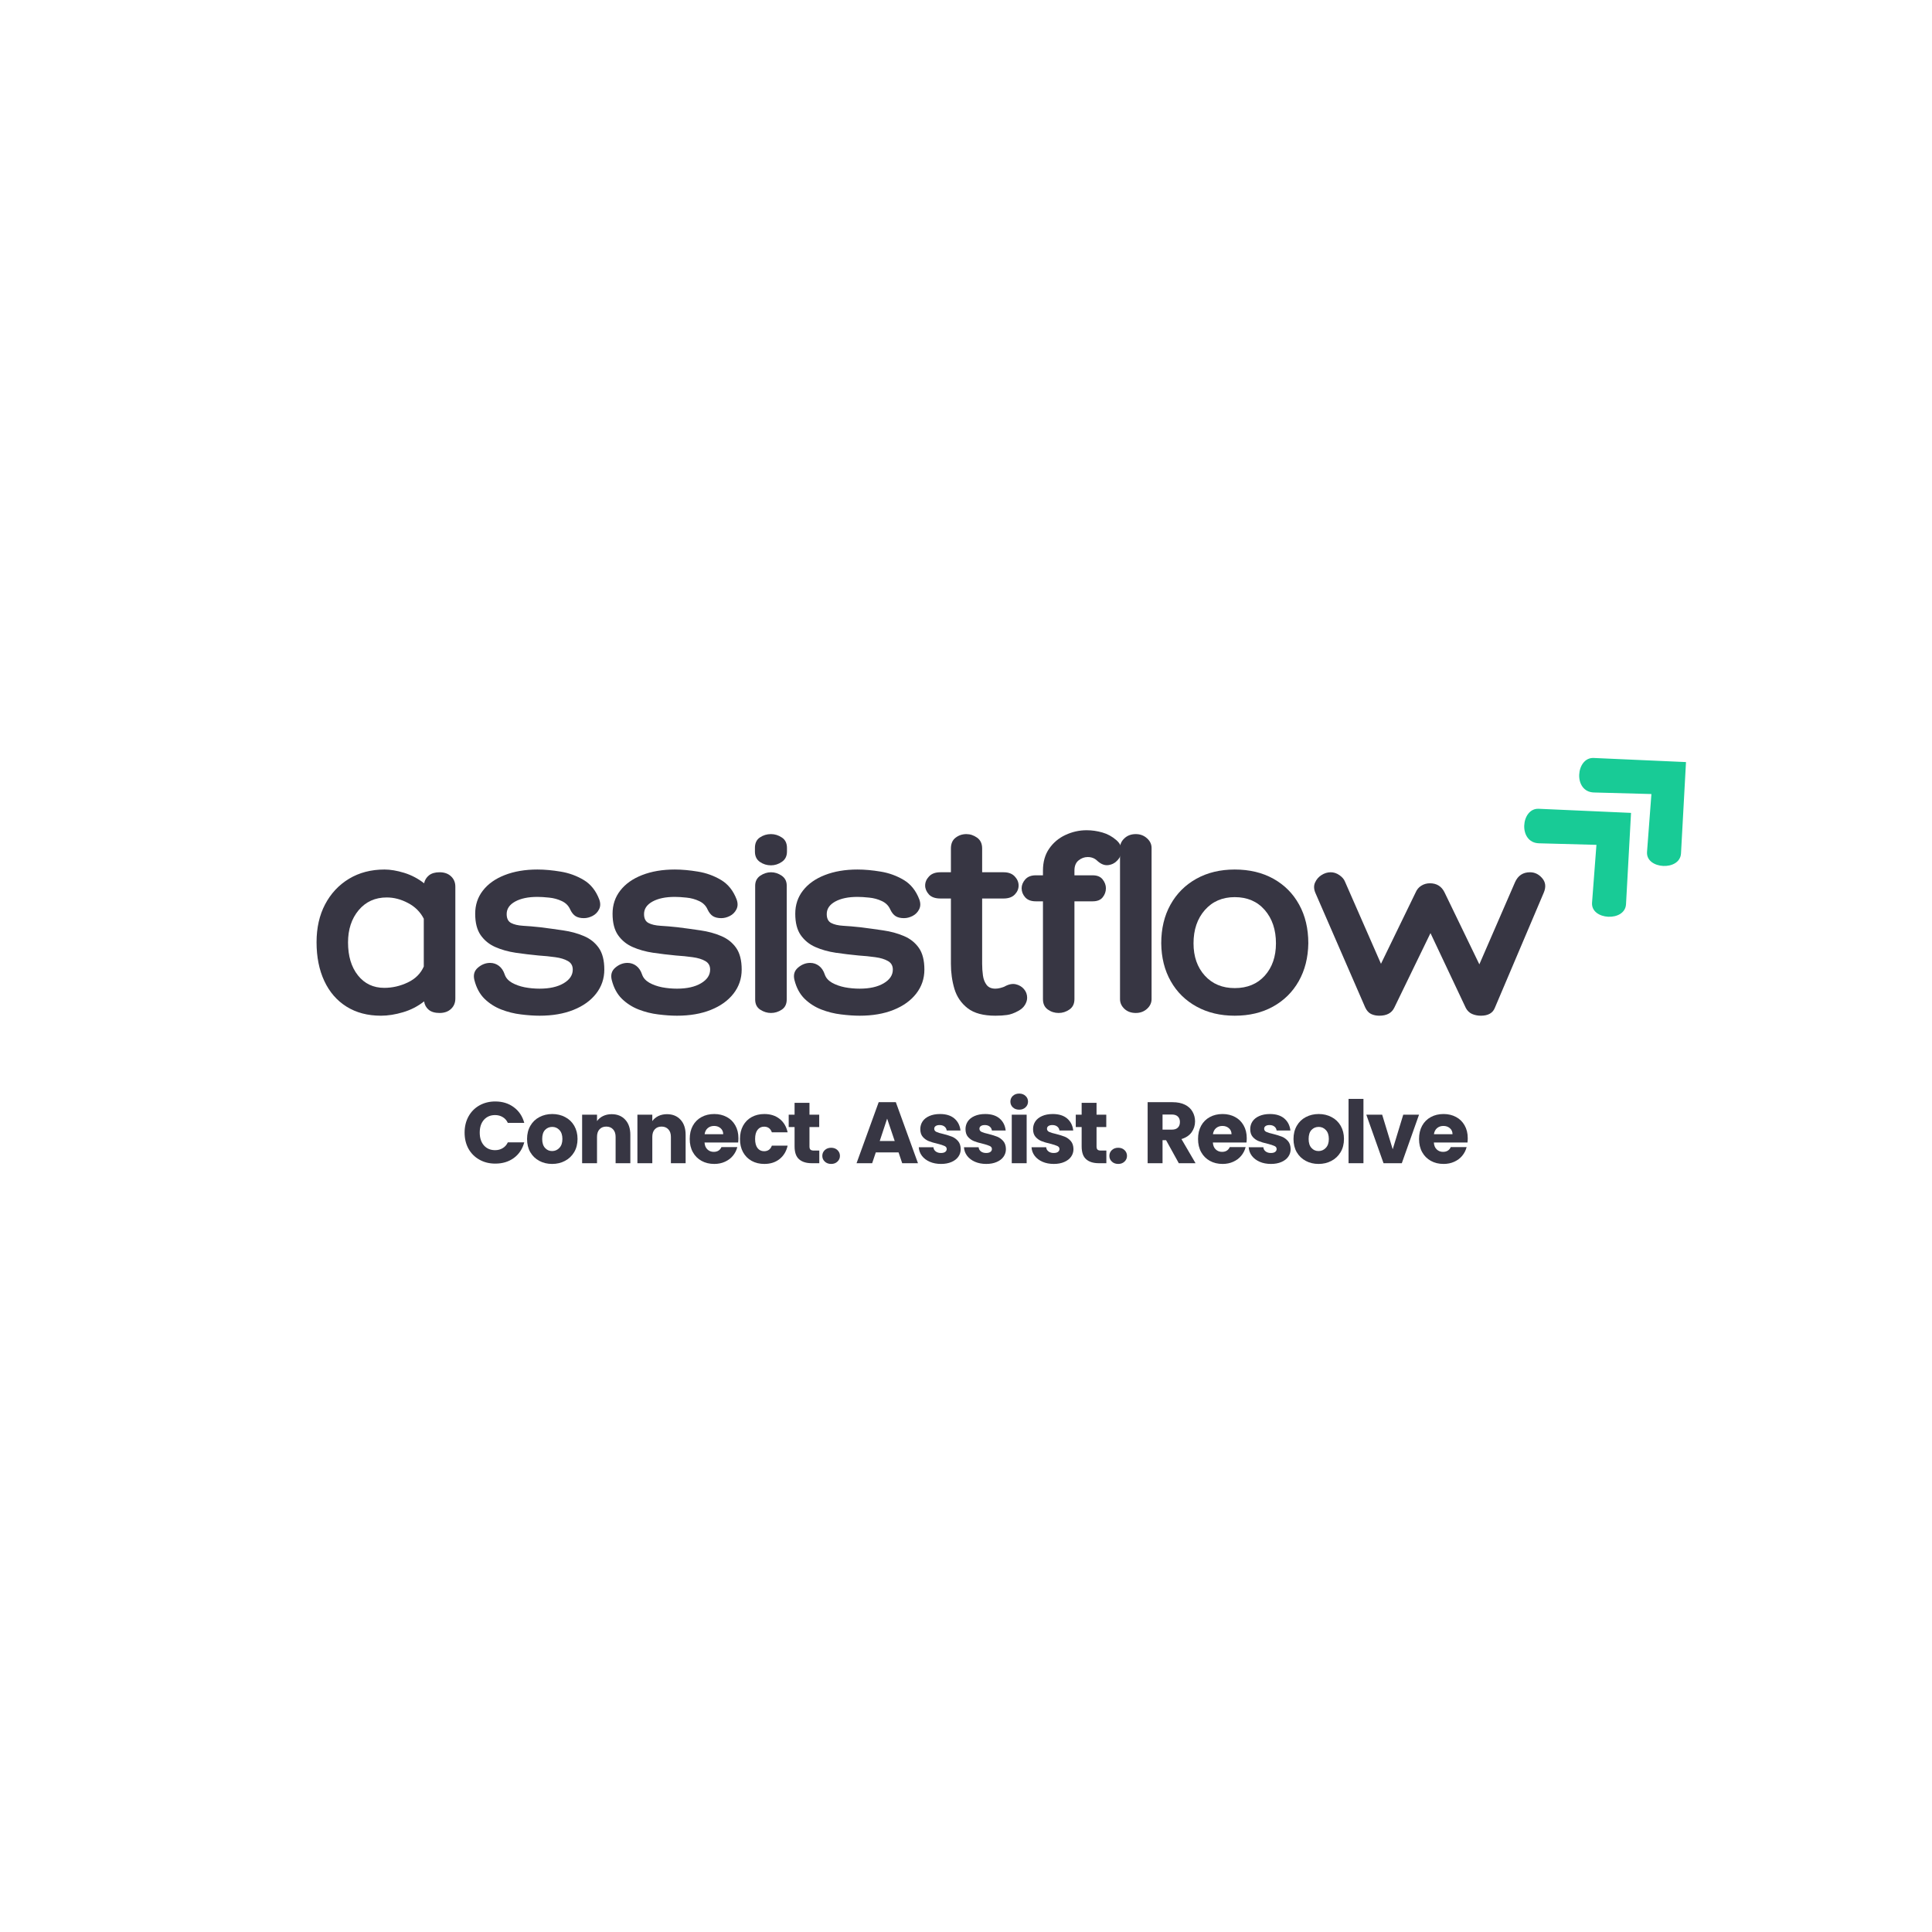 <svg xmlns="http://www.w3.org/2000/svg" xmlns:xlink="http://www.w3.org/1999/xlink" width="500" zoomAndPan="magnify" viewBox="0 0 375 375" height="500" preserveAspectRatio="xMidYMid meet" version="1.2"><defs><clipPath id="e711251dba"><path d="M 295 156 L 317 156 L 317 178 L 295 178 Z M 295 156 "/></clipPath><clipPath id="ed917db3b0"><path d="M 291.52 160.223 L 306.391 146.48 L 326.754 168.508 L 311.883 182.254 Z M 291.52 160.223 "/></clipPath><clipPath id="6e9c6f82d7"><path d="M 291.52 160.223 L 306.391 146.48 L 326.754 168.508 L 311.883 182.254 Z M 291.52 160.223 "/></clipPath><clipPath id="e4cfa36fb0"><path d="M 306 147 L 328 147 L 328 169 L 306 169 Z M 306 147 "/></clipPath><clipPath id="b841bc130d"><path d="M 302.191 150.359 L 317.062 136.617 L 337.426 158.648 L 322.555 172.391 Z M 302.191 150.359 "/></clipPath><clipPath id="40bf126dab"><path d="M 302.191 150.359 L 317.062 136.617 L 337.426 158.648 L 322.555 172.391 Z M 302.191 150.359 "/></clipPath></defs><g id="d348b85302"><rect x="0" width="375" y="0" height="375" style="fill:#ffffff;fill-opacity:1;stroke:none;"/><rect x="0" width="375" y="0" height="375" style="fill:#ffffff;fill-opacity:1;stroke:none;"/><g clip-rule="nonzero" clip-path="url(#e711251dba)"><g clip-rule="nonzero" clip-path="url(#ed917db3b0)"><g clip-rule="nonzero" clip-path="url(#6e9c6f82d7)"><path style=" stroke:none;fill-rule:nonzero;fill:#18cb96;fill-opacity:1;" d="M 316.582 157.781 L 298.66 156.984 C 295.199 156.828 294.617 163.57 298.719 163.684 L 309.867 163.984 L 309.016 175.203 C 308.758 178.621 315.418 178.98 315.609 175.508 Z M 316.582 157.781 "/></g></g></g><g clip-rule="nonzero" clip-path="url(#e4cfa36fb0)"><g clip-rule="nonzero" clip-path="url(#b841bc130d)"><g clip-rule="nonzero" clip-path="url(#40bf126dab)"><path style=" stroke:none;fill-rule:nonzero;fill:#18cb96;fill-opacity:1;" d="M 327.25 147.918 L 309.332 147.121 C 305.871 146.969 305.285 153.711 309.387 153.82 L 320.539 154.121 L 319.688 165.344 C 319.426 168.758 326.09 169.121 326.281 165.648 Z M 327.25 147.918 "/></g></g></g><g style="fill:#373643;fill-opacity:1;"><g transform="translate(60.365, 196.617)"><path style="stroke:none" d="M 24.953 -27.312 C 25.879 -27.312 26.617 -27.051 27.172 -26.531 C 27.734 -26.008 28.016 -25.336 28.016 -24.516 L 28.016 -2.797 C 28.016 -1.973 27.734 -1.301 27.172 -0.781 C 26.617 -0.258 25.879 0 24.953 0 C 24.055 0 23.359 -0.203 22.859 -0.609 C 22.359 -1.023 22.055 -1.57 21.953 -2.25 C 20.734 -1.289 19.367 -0.586 17.859 -0.141 C 16.359 0.305 14.93 0.531 13.578 0.531 C 11.004 0.531 8.773 -0.055 6.891 -1.234 C 5.016 -2.41 3.578 -4.07 2.578 -6.219 C 1.578 -8.363 1.078 -10.867 1.078 -13.734 C 1.078 -16.523 1.629 -18.973 2.734 -21.078 C 3.848 -23.191 5.395 -24.848 7.375 -26.047 C 9.363 -27.242 11.66 -27.844 14.266 -27.844 C 15.41 -27.844 16.68 -27.629 18.078 -27.203 C 19.473 -26.773 20.766 -26.098 21.953 -25.172 C 22.086 -25.805 22.406 -26.32 22.906 -26.719 C 23.406 -27.113 24.086 -27.312 24.953 -27.312 Z M 14.219 -4.875 C 15.789 -4.875 17.312 -5.223 18.781 -5.922 C 20.25 -6.617 21.285 -7.648 21.891 -9.016 L 21.891 -18.297 C 21.211 -19.617 20.191 -20.633 18.828 -21.344 C 17.473 -22.062 16.098 -22.422 14.703 -22.422 C 12.453 -22.422 10.633 -21.598 9.25 -19.953 C 7.875 -18.305 7.188 -16.219 7.188 -13.688 C 7.188 -11.039 7.828 -8.91 9.109 -7.297 C 10.398 -5.68 12.102 -4.875 14.219 -4.875 Z M 14.219 -4.875 "/></g></g><g style="fill:#373643;fill-opacity:1;"><g transform="translate(91.375, 196.617)"><path style="stroke:none" d="M 0.703 -6.391 C 0.453 -7.391 0.68 -8.191 1.391 -8.797 C 2.109 -9.41 2.895 -9.719 3.75 -9.719 C 4.395 -9.719 4.969 -9.523 5.469 -9.141 C 5.969 -8.766 6.344 -8.203 6.594 -7.453 C 6.812 -6.816 7.273 -6.289 7.984 -5.875 C 8.703 -5.469 9.535 -5.172 10.484 -4.984 C 11.43 -4.805 12.391 -4.719 13.359 -4.719 C 15.297 -4.719 16.852 -5.066 18.031 -5.766 C 19.207 -6.461 19.797 -7.348 19.797 -8.422 C 19.797 -9.172 19.484 -9.723 18.859 -10.078 C 18.234 -10.441 17.41 -10.691 16.391 -10.828 C 15.367 -10.973 14.285 -11.082 13.141 -11.156 C 11.641 -11.301 10.164 -11.477 8.719 -11.688 C 7.27 -11.906 5.953 -12.273 4.766 -12.797 C 3.586 -13.316 2.641 -14.086 1.922 -15.109 C 1.211 -16.129 0.859 -17.516 0.859 -19.266 C 0.859 -20.984 1.359 -22.484 2.359 -23.766 C 3.359 -25.055 4.77 -26.055 6.594 -26.766 C 8.426 -27.484 10.539 -27.844 12.938 -27.844 C 14.332 -27.844 15.832 -27.707 17.438 -27.438 C 19.051 -27.176 20.547 -26.633 21.922 -25.812 C 23.297 -24.988 24.305 -23.719 24.953 -22 C 25.203 -21.281 25.18 -20.645 24.891 -20.094 C 24.609 -19.539 24.188 -19.117 23.625 -18.828 C 23.07 -18.547 22.516 -18.406 21.953 -18.406 C 21.305 -18.406 20.773 -18.531 20.359 -18.781 C 19.953 -19.031 19.602 -19.457 19.312 -20.062 C 18.988 -20.812 18.441 -21.363 17.672 -21.719 C 16.91 -22.082 16.086 -22.305 15.203 -22.391 C 14.328 -22.484 13.57 -22.531 12.938 -22.531 C 11.145 -22.531 9.703 -22.227 8.609 -21.625 C 7.516 -21.02 6.969 -20.211 6.969 -19.203 C 6.969 -18.348 7.254 -17.77 7.828 -17.469 C 8.398 -17.164 9.176 -16.984 10.156 -16.922 C 11.145 -16.867 12.25 -16.773 13.469 -16.641 C 14.969 -16.453 16.453 -16.25 17.922 -16.031 C 19.391 -15.82 20.727 -15.457 21.938 -14.938 C 23.156 -14.426 24.125 -13.66 24.844 -12.641 C 25.562 -11.617 25.922 -10.211 25.922 -8.422 C 25.922 -6.672 25.391 -5.113 24.328 -3.75 C 23.273 -2.395 21.805 -1.344 19.922 -0.594 C 18.047 0.156 15.859 0.531 13.359 0.531 C 12.254 0.531 11.047 0.445 9.734 0.281 C 8.43 0.125 7.16 -0.191 5.922 -0.672 C 4.691 -1.148 3.609 -1.844 2.672 -2.75 C 1.742 -3.664 1.086 -4.879 0.703 -6.391 Z M 0.703 -6.391 "/></g></g><g style="fill:#373643;fill-opacity:1;"><g transform="translate(118.039, 196.617)"><path style="stroke:none" d="M 0.703 -6.391 C 0.453 -7.391 0.68 -8.191 1.391 -8.797 C 2.109 -9.41 2.895 -9.719 3.75 -9.719 C 4.395 -9.719 4.969 -9.523 5.469 -9.141 C 5.969 -8.766 6.344 -8.203 6.594 -7.453 C 6.812 -6.816 7.273 -6.289 7.984 -5.875 C 8.703 -5.469 9.535 -5.172 10.484 -4.984 C 11.43 -4.805 12.391 -4.719 13.359 -4.719 C 15.297 -4.719 16.852 -5.066 18.031 -5.766 C 19.207 -6.461 19.797 -7.348 19.797 -8.422 C 19.797 -9.172 19.484 -9.723 18.859 -10.078 C 18.234 -10.441 17.41 -10.691 16.391 -10.828 C 15.367 -10.973 14.285 -11.082 13.141 -11.156 C 11.641 -11.301 10.164 -11.477 8.719 -11.688 C 7.27 -11.906 5.953 -12.273 4.766 -12.797 C 3.586 -13.316 2.641 -14.086 1.922 -15.109 C 1.211 -16.129 0.859 -17.516 0.859 -19.266 C 0.859 -20.984 1.359 -22.484 2.359 -23.766 C 3.359 -25.055 4.77 -26.055 6.594 -26.766 C 8.426 -27.484 10.539 -27.844 12.938 -27.844 C 14.332 -27.844 15.832 -27.707 17.438 -27.438 C 19.051 -27.176 20.547 -26.633 21.922 -25.812 C 23.297 -24.988 24.305 -23.719 24.953 -22 C 25.203 -21.281 25.18 -20.645 24.891 -20.094 C 24.609 -19.539 24.188 -19.117 23.625 -18.828 C 23.07 -18.547 22.516 -18.406 21.953 -18.406 C 21.305 -18.406 20.773 -18.531 20.359 -18.781 C 19.953 -19.031 19.602 -19.457 19.312 -20.062 C 18.988 -20.812 18.441 -21.363 17.672 -21.719 C 16.91 -22.082 16.086 -22.305 15.203 -22.391 C 14.328 -22.484 13.57 -22.531 12.938 -22.531 C 11.145 -22.531 9.703 -22.227 8.609 -21.625 C 7.516 -21.02 6.969 -20.211 6.969 -19.203 C 6.969 -18.348 7.254 -17.77 7.828 -17.469 C 8.398 -17.164 9.176 -16.984 10.156 -16.922 C 11.145 -16.867 12.25 -16.773 13.469 -16.641 C 14.969 -16.453 16.453 -16.25 17.922 -16.031 C 19.391 -15.82 20.727 -15.457 21.938 -14.938 C 23.156 -14.426 24.125 -13.66 24.844 -12.641 C 25.562 -11.617 25.922 -10.211 25.922 -8.422 C 25.922 -6.672 25.391 -5.113 24.328 -3.75 C 23.273 -2.395 21.805 -1.344 19.922 -0.594 C 18.047 0.156 15.859 0.531 13.359 0.531 C 12.254 0.531 11.047 0.445 9.734 0.281 C 8.43 0.125 7.16 -0.191 5.922 -0.672 C 4.691 -1.148 3.609 -1.844 2.672 -2.75 C 1.742 -3.664 1.086 -4.879 0.703 -6.391 Z M 0.703 -6.391 "/></g></g><g style="fill:#373643;fill-opacity:1;"><g transform="translate(144.703, 196.617)"><path style="stroke:none" d="M 8.047 -31.328 C 8.047 -30.441 7.711 -29.773 7.047 -29.328 C 6.391 -28.879 5.688 -28.656 4.938 -28.656 C 4.145 -28.656 3.426 -28.879 2.781 -29.328 C 2.145 -29.773 1.828 -30.441 1.828 -31.328 L 1.828 -32.031 C 1.828 -32.957 2.145 -33.633 2.781 -34.062 C 3.426 -34.5 4.145 -34.719 4.938 -34.719 C 5.688 -34.719 6.391 -34.5 7.047 -34.062 C 7.711 -33.633 8.047 -32.957 8.047 -32.031 Z M 1.875 -24.688 C 1.875 -25.539 2.203 -26.191 2.859 -26.641 C 3.523 -27.086 4.219 -27.312 4.938 -27.312 C 5.688 -27.312 6.383 -27.086 7.031 -26.641 C 7.676 -26.191 8 -25.555 8 -24.734 L 8 -2.625 C 8 -1.727 7.676 -1.066 7.031 -0.641 C 6.383 -0.211 5.688 0 4.938 0 C 4.219 0 3.523 -0.211 2.859 -0.641 C 2.203 -1.066 1.875 -1.727 1.875 -2.625 Z M 1.875 -24.688 "/></g></g><g style="fill:#373643;fill-opacity:1;"><g transform="translate(153.501, 196.617)"><path style="stroke:none" d="M 0.703 -6.391 C 0.453 -7.391 0.68 -8.191 1.391 -8.797 C 2.109 -9.41 2.895 -9.719 3.75 -9.719 C 4.395 -9.719 4.969 -9.523 5.469 -9.141 C 5.969 -8.766 6.344 -8.203 6.594 -7.453 C 6.812 -6.816 7.273 -6.289 7.984 -5.875 C 8.703 -5.469 9.535 -5.172 10.484 -4.984 C 11.43 -4.805 12.391 -4.719 13.359 -4.719 C 15.297 -4.719 16.852 -5.066 18.031 -5.766 C 19.207 -6.461 19.797 -7.348 19.797 -8.422 C 19.797 -9.172 19.484 -9.723 18.859 -10.078 C 18.234 -10.441 17.41 -10.691 16.391 -10.828 C 15.367 -10.973 14.285 -11.082 13.141 -11.156 C 11.641 -11.301 10.164 -11.477 8.719 -11.688 C 7.27 -11.906 5.953 -12.273 4.766 -12.797 C 3.586 -13.316 2.641 -14.086 1.922 -15.109 C 1.211 -16.129 0.859 -17.516 0.859 -19.266 C 0.859 -20.984 1.359 -22.484 2.359 -23.766 C 3.359 -25.055 4.77 -26.055 6.594 -26.766 C 8.426 -27.484 10.539 -27.844 12.938 -27.844 C 14.332 -27.844 15.832 -27.707 17.438 -27.438 C 19.051 -27.176 20.547 -26.633 21.922 -25.812 C 23.297 -24.988 24.305 -23.719 24.953 -22 C 25.203 -21.281 25.18 -20.645 24.891 -20.094 C 24.609 -19.539 24.188 -19.117 23.625 -18.828 C 23.07 -18.547 22.516 -18.406 21.953 -18.406 C 21.305 -18.406 20.773 -18.531 20.359 -18.781 C 19.953 -19.031 19.602 -19.457 19.312 -20.062 C 18.988 -20.812 18.441 -21.363 17.672 -21.719 C 16.91 -22.082 16.086 -22.305 15.203 -22.391 C 14.328 -22.484 13.57 -22.531 12.938 -22.531 C 11.145 -22.531 9.703 -22.227 8.609 -21.625 C 7.516 -21.02 6.969 -20.211 6.969 -19.203 C 6.969 -18.348 7.254 -17.77 7.828 -17.469 C 8.398 -17.164 9.176 -16.984 10.156 -16.922 C 11.145 -16.867 12.25 -16.773 13.469 -16.641 C 14.969 -16.453 16.453 -16.25 17.922 -16.031 C 19.391 -15.82 20.727 -15.457 21.938 -14.938 C 23.156 -14.426 24.125 -13.66 24.844 -12.641 C 25.562 -11.617 25.922 -10.211 25.922 -8.422 C 25.922 -6.672 25.391 -5.113 24.328 -3.75 C 23.273 -2.395 21.805 -1.344 19.922 -0.594 C 18.047 0.156 15.859 0.531 13.359 0.531 C 12.254 0.531 11.047 0.445 9.734 0.281 C 8.43 0.125 7.16 -0.191 5.922 -0.672 C 4.691 -1.148 3.609 -1.844 2.672 -2.75 C 1.742 -3.664 1.086 -4.879 0.703 -6.391 Z M 0.703 -6.391 "/></g></g><g style="fill:#373643;fill-opacity:1;"><g transform="translate(180.165, 196.617)"><path style="stroke:none" d="M 14.75 -5.094 C 15.57 -5.562 16.312 -5.723 16.969 -5.578 C 17.633 -5.43 18.172 -5.117 18.578 -4.641 C 18.992 -4.16 19.203 -3.598 19.203 -2.953 C 19.203 -2.484 19.055 -2.016 18.766 -1.547 C 18.484 -1.086 18.039 -0.695 17.438 -0.375 C 16.656 0.051 15.941 0.305 15.297 0.391 C 14.648 0.484 13.895 0.531 13.031 0.531 C 10.707 0.531 8.922 0.051 7.672 -0.906 C 6.422 -1.875 5.562 -3.125 5.094 -4.656 C 4.633 -6.195 4.406 -7.828 4.406 -9.547 L 4.406 -22.219 L 2.359 -22.219 C 1.359 -22.219 0.613 -22.484 0.125 -23.016 C -0.352 -23.555 -0.594 -24.129 -0.594 -24.734 C -0.594 -25.379 -0.344 -25.969 0.156 -26.5 C 0.656 -27.039 1.391 -27.312 2.359 -27.312 L 4.406 -27.312 L 4.406 -31.922 C 4.406 -32.859 4.707 -33.555 5.312 -34.016 C 5.914 -34.484 6.613 -34.719 7.406 -34.719 C 8.156 -34.719 8.852 -34.484 9.5 -34.016 C 10.145 -33.555 10.469 -32.859 10.469 -31.922 L 10.469 -27.312 L 14.641 -27.312 C 15.578 -27.312 16.297 -27.039 16.797 -26.5 C 17.297 -25.969 17.547 -25.379 17.547 -24.734 C 17.547 -24.086 17.297 -23.504 16.797 -22.984 C 16.297 -22.473 15.578 -22.219 14.641 -22.219 L 10.469 -22.219 L 10.469 -9.547 C 10.469 -8.766 10.52 -8.004 10.625 -7.266 C 10.727 -6.535 10.969 -5.926 11.344 -5.438 C 11.719 -4.957 12.281 -4.719 13.031 -4.719 C 13.32 -4.719 13.633 -4.758 13.969 -4.844 C 14.312 -4.938 14.57 -5.02 14.75 -5.094 Z M 14.75 -5.094 "/></g></g><g style="fill:#373643;fill-opacity:1;"><g transform="translate(198.782, 196.617)"><path style="stroke:none" d="M 12.344 -30.266 C 11.695 -30.266 11.102 -30.047 10.562 -29.609 C 10.031 -29.18 9.766 -28.523 9.766 -27.641 L 9.766 -26.719 L 13.312 -26.719 C 14.195 -26.719 14.844 -26.445 15.25 -25.906 C 15.664 -25.375 15.875 -24.805 15.875 -24.203 C 15.875 -23.555 15.664 -22.973 15.25 -22.453 C 14.844 -21.93 14.195 -21.672 13.312 -21.672 L 9.766 -21.672 L 9.766 -2.688 C 9.766 -1.789 9.441 -1.117 8.797 -0.672 C 8.148 -0.223 7.453 0 6.703 0 C 5.922 0 5.219 -0.223 4.594 -0.672 C 3.969 -1.117 3.656 -1.789 3.656 -2.688 L 3.656 -21.672 L 2.25 -21.672 C 1.352 -21.672 0.672 -21.93 0.203 -22.453 C -0.254 -22.973 -0.484 -23.555 -0.484 -24.203 C -0.484 -24.805 -0.254 -25.375 0.203 -25.906 C 0.672 -26.445 1.352 -26.719 2.25 -26.719 L 3.656 -26.719 L 3.656 -27.641 C 3.656 -29.316 4.055 -30.734 4.859 -31.891 C 5.66 -33.055 6.711 -33.941 8.016 -34.547 C 9.328 -35.16 10.695 -35.469 12.125 -35.469 C 13.164 -35.469 14.188 -35.32 15.188 -35.031 C 16.188 -34.75 17.098 -34.25 17.922 -33.531 C 18.598 -32.926 18.926 -32.266 18.906 -31.547 C 18.895 -30.836 18.645 -30.211 18.156 -29.672 C 17.676 -29.129 17.078 -28.805 16.359 -28.703 C 15.648 -28.598 14.938 -28.867 14.219 -29.516 C 13.719 -30.016 13.094 -30.266 12.344 -30.266 Z M 12.344 -30.266 "/></g></g><g style="fill:#373643;fill-opacity:1;"><g transform="translate(215.52, 196.617)"><path style="stroke:none" d="M 8 -2.688 C 8 -1.969 7.703 -1.336 7.109 -0.797 C 6.516 -0.266 5.789 0 4.938 0 C 4.039 0 3.305 -0.266 2.734 -0.797 C 2.16 -1.336 1.875 -1.969 1.875 -2.688 L 1.875 -32.031 C 1.875 -32.75 2.16 -33.375 2.734 -33.906 C 3.305 -34.445 4.039 -34.719 4.938 -34.719 C 5.789 -34.719 6.516 -34.445 7.109 -33.906 C 7.703 -33.375 8 -32.75 8 -32.031 Z M 8 -2.688 "/></g></g><g style="fill:#373643;fill-opacity:1;"><g transform="translate(224.318, 196.617)"><path style="stroke:none" d="M 15.344 -27.844 C 18.207 -27.844 20.711 -27.242 22.859 -26.047 C 25.004 -24.848 26.664 -23.176 27.844 -21.031 C 29.031 -18.883 29.625 -16.379 29.625 -13.516 C 29.582 -10.734 28.961 -8.285 27.766 -6.172 C 26.566 -4.055 24.898 -2.41 22.766 -1.234 C 20.641 -0.055 18.164 0.531 15.344 0.531 C 12.551 0.531 10.082 -0.055 7.938 -1.234 C 5.789 -2.41 4.117 -4.055 2.922 -6.172 C 1.723 -8.285 1.109 -10.734 1.078 -13.516 C 1.078 -16.379 1.676 -18.883 2.875 -21.031 C 4.07 -23.176 5.742 -24.848 7.891 -26.047 C 10.035 -27.242 12.52 -27.844 15.344 -27.844 Z M 15.344 -4.828 C 17.781 -4.828 19.723 -5.629 21.172 -7.234 C 22.617 -8.848 23.344 -10.941 23.344 -13.516 C 23.344 -16.16 22.617 -18.316 21.172 -19.984 C 19.723 -21.648 17.781 -22.484 15.344 -22.484 C 12.945 -22.484 11.016 -21.648 9.547 -19.984 C 8.078 -18.316 7.344 -16.16 7.344 -13.516 C 7.344 -10.941 8.078 -8.848 9.547 -7.234 C 11.016 -5.629 12.945 -4.828 15.344 -4.828 Z M 15.344 -4.828 "/></g></g><g style="fill:#373643;fill-opacity:1;"><g transform="translate(254.094, 196.617)"><path style="stroke:none" d="M 1.234 -23.281 C 0.91 -24.031 0.883 -24.707 1.156 -25.312 C 1.426 -25.926 1.844 -26.41 2.406 -26.766 C 2.977 -27.129 3.57 -27.312 4.188 -27.312 C 4.789 -27.312 5.359 -27.125 5.891 -26.75 C 6.43 -26.375 6.789 -25.953 6.969 -25.484 L 13.953 -9.547 L 20.656 -23.344 C 20.906 -23.945 21.281 -24.398 21.781 -24.703 C 22.281 -25.016 22.836 -25.172 23.453 -25.172 C 24.773 -25.172 25.723 -24.578 26.297 -23.391 L 33.047 -9.438 L 39.969 -25.375 C 40.539 -26.664 41.508 -27.312 42.875 -27.312 C 43.801 -27.312 44.594 -26.926 45.25 -26.156 C 45.914 -25.383 46.016 -24.445 45.547 -23.344 L 36.062 -1.016 C 35.664 0.016 34.754 0.531 33.328 0.531 C 32.711 0.531 32.145 0.414 31.625 0.188 C 31.113 -0.039 30.711 -0.426 30.422 -0.969 L 23.562 -15.5 L 16.531 -1.016 C 16.031 0.016 15.062 0.531 13.625 0.531 C 13.02 0.531 12.484 0.414 12.016 0.188 C 11.555 -0.039 11.18 -0.461 10.891 -1.078 Z M 1.234 -23.281 "/></g></g><g style="fill:#373643;fill-opacity:1;"><g transform="translate(89.616, 225.778)"><path style="stroke:none" d="M 0.562 -5.938 C 0.562 -7.102 0.812 -8.145 1.312 -9.062 C 1.82 -9.988 2.531 -10.707 3.438 -11.219 C 4.344 -11.727 5.367 -11.984 6.516 -11.984 C 7.922 -11.984 9.125 -11.609 10.125 -10.859 C 11.125 -10.117 11.797 -9.109 12.141 -7.828 L 8.953 -7.828 C 8.723 -8.328 8.391 -8.703 7.953 -8.953 C 7.523 -9.211 7.035 -9.344 6.484 -9.344 C 5.586 -9.344 4.863 -9.035 4.312 -8.422 C 3.77 -7.805 3.5 -6.977 3.5 -5.938 C 3.5 -4.906 3.77 -4.078 4.312 -3.453 C 4.863 -2.836 5.586 -2.531 6.484 -2.531 C 7.035 -2.531 7.523 -2.66 7.953 -2.922 C 8.391 -3.18 8.723 -3.555 8.953 -4.047 L 12.141 -4.047 C 11.797 -2.766 11.125 -1.754 10.125 -1.016 C 9.125 -0.285 7.922 0.078 6.516 0.078 C 5.367 0.078 4.344 -0.176 3.438 -0.688 C 2.531 -1.195 1.82 -1.906 1.312 -2.812 C 0.812 -3.727 0.562 -4.77 0.562 -5.938 Z M 0.562 -5.938 "/></g></g><g style="fill:#373643;fill-opacity:1;"><g transform="translate(101.834, 225.778)"><path style="stroke:none" d="M 5.328 0.141 C 4.41 0.141 3.582 -0.055 2.844 -0.453 C 2.102 -0.848 1.52 -1.41 1.094 -2.141 C 0.676 -2.867 0.469 -3.723 0.469 -4.703 C 0.469 -5.672 0.68 -6.523 1.109 -7.266 C 1.535 -8.004 2.117 -8.566 2.859 -8.953 C 3.609 -9.348 4.441 -9.547 5.359 -9.547 C 6.285 -9.547 7.117 -9.348 7.859 -8.953 C 8.609 -8.566 9.195 -8.004 9.625 -7.266 C 10.051 -6.523 10.266 -5.672 10.266 -4.703 C 10.266 -3.734 10.047 -2.879 9.609 -2.141 C 9.172 -1.41 8.578 -0.848 7.828 -0.453 C 7.086 -0.055 6.254 0.141 5.328 0.141 Z M 5.328 -2.359 C 5.879 -2.359 6.348 -2.562 6.734 -2.969 C 7.129 -3.375 7.328 -3.953 7.328 -4.703 C 7.328 -5.461 7.133 -6.039 6.75 -6.438 C 6.375 -6.844 5.91 -7.047 5.359 -7.047 C 4.797 -7.047 4.328 -6.848 3.953 -6.453 C 3.586 -6.055 3.406 -5.473 3.406 -4.703 C 3.406 -3.953 3.586 -3.375 3.953 -2.969 C 4.316 -2.562 4.773 -2.359 5.328 -2.359 Z M 5.328 -2.359 "/></g></g><g style="fill:#373643;fill-opacity:1;"><g transform="translate(111.942, 225.778)"><path style="stroke:none" d="M 6.781 -9.516 C 7.883 -9.516 8.766 -9.156 9.422 -8.438 C 10.078 -7.727 10.406 -6.75 10.406 -5.5 L 10.406 0 L 7.547 0 L 7.547 -5.109 C 7.547 -5.742 7.379 -6.234 7.047 -6.578 C 6.723 -6.93 6.285 -7.109 5.734 -7.109 C 5.18 -7.109 4.742 -6.93 4.422 -6.578 C 4.098 -6.234 3.938 -5.742 3.938 -5.109 L 3.938 0 L 1.047 0 L 1.047 -9.422 L 3.938 -9.422 L 3.938 -8.172 C 4.227 -8.586 4.617 -8.914 5.109 -9.156 C 5.609 -9.395 6.164 -9.516 6.781 -9.516 Z M 6.781 -9.516 "/></g></g><g style="fill:#373643;fill-opacity:1;"><g transform="translate(122.674, 225.778)"><path style="stroke:none" d="M 6.781 -9.516 C 7.883 -9.516 8.766 -9.156 9.422 -8.438 C 10.078 -7.727 10.406 -6.75 10.406 -5.5 L 10.406 0 L 7.547 0 L 7.547 -5.109 C 7.547 -5.742 7.379 -6.234 7.047 -6.578 C 6.723 -6.93 6.285 -7.109 5.734 -7.109 C 5.18 -7.109 4.742 -6.93 4.422 -6.578 C 4.098 -6.234 3.938 -5.742 3.938 -5.109 L 3.938 0 L 1.047 0 L 1.047 -9.422 L 3.938 -9.422 L 3.938 -8.172 C 4.227 -8.586 4.617 -8.914 5.109 -9.156 C 5.609 -9.395 6.164 -9.516 6.781 -9.516 Z M 6.781 -9.516 "/></g></g><g style="fill:#373643;fill-opacity:1;"><g transform="translate(133.406, 225.778)"><path style="stroke:none" d="M 9.922 -4.859 C 9.922 -4.586 9.906 -4.305 9.875 -4.016 L 3.344 -4.016 C 3.383 -3.43 3.57 -2.984 3.906 -2.672 C 4.238 -2.359 4.645 -2.203 5.125 -2.203 C 5.844 -2.203 6.344 -2.508 6.625 -3.125 L 9.703 -3.125 C 9.547 -2.5 9.258 -1.938 8.844 -1.438 C 8.438 -0.945 7.922 -0.562 7.297 -0.281 C 6.68 0 5.992 0.141 5.234 0.141 C 4.305 0.141 3.484 -0.055 2.766 -0.453 C 2.047 -0.848 1.484 -1.41 1.078 -2.141 C 0.672 -2.867 0.469 -3.723 0.469 -4.703 C 0.469 -5.68 0.664 -6.535 1.062 -7.266 C 1.469 -8.004 2.031 -8.566 2.75 -8.953 C 3.469 -9.348 4.297 -9.547 5.234 -9.547 C 6.141 -9.547 6.945 -9.352 7.656 -8.969 C 8.363 -8.594 8.914 -8.051 9.312 -7.344 C 9.719 -6.633 9.922 -5.805 9.922 -4.859 Z M 6.969 -5.625 C 6.969 -6.113 6.797 -6.504 6.453 -6.797 C 6.117 -7.086 5.703 -7.234 5.203 -7.234 C 4.711 -7.234 4.301 -7.094 3.969 -6.812 C 3.633 -6.531 3.43 -6.133 3.359 -5.625 Z M 6.969 -5.625 "/></g></g><g style="fill:#373643;fill-opacity:1;"><g transform="translate(143.16, 225.778)"><path style="stroke:none" d="M 0.469 -4.703 C 0.469 -5.68 0.664 -6.535 1.062 -7.266 C 1.469 -8.004 2.023 -8.566 2.734 -8.953 C 3.453 -9.348 4.273 -9.547 5.203 -9.547 C 6.379 -9.547 7.363 -9.234 8.156 -8.609 C 8.945 -7.992 9.469 -7.125 9.719 -6 L 6.656 -6 C 6.395 -6.727 5.891 -7.094 5.141 -7.094 C 4.617 -7.094 4.195 -6.883 3.875 -6.469 C 3.562 -6.062 3.406 -5.473 3.406 -4.703 C 3.406 -3.941 3.562 -3.352 3.875 -2.938 C 4.195 -2.531 4.617 -2.328 5.141 -2.328 C 5.891 -2.328 6.395 -2.688 6.656 -3.406 L 9.719 -3.406 C 9.469 -2.301 8.941 -1.43 8.141 -0.797 C 7.348 -0.172 6.367 0.141 5.203 0.141 C 4.273 0.141 3.453 -0.055 2.734 -0.453 C 2.023 -0.848 1.469 -1.41 1.062 -2.141 C 0.664 -2.867 0.469 -3.723 0.469 -4.703 Z M 0.469 -4.703 "/></g></g><g style="fill:#373643;fill-opacity:1;"><g transform="translate(152.727, 225.778)"><path style="stroke:none" d="M 6.297 -2.453 L 6.297 0 L 4.828 0 C 3.773 0 2.957 -0.254 2.375 -0.766 C 1.789 -1.273 1.5 -2.113 1.5 -3.281 L 1.5 -7.016 L 0.359 -7.016 L 0.359 -9.422 L 1.5 -9.422 L 1.5 -11.719 L 4.391 -11.719 L 4.391 -9.422 L 6.281 -9.422 L 6.281 -7.016 L 4.391 -7.016 L 4.391 -3.234 C 4.391 -2.953 4.457 -2.75 4.594 -2.625 C 4.727 -2.508 4.953 -2.453 5.266 -2.453 Z M 6.297 -2.453 "/></g></g><g style="fill:#373643;fill-opacity:1;"><g transform="translate(158.937, 225.778)"><path style="stroke:none" d="M 2.391 0.141 C 1.891 0.141 1.477 -0.008 1.156 -0.312 C 0.832 -0.613 0.672 -0.984 0.672 -1.422 C 0.672 -1.867 0.832 -2.242 1.156 -2.547 C 1.477 -2.848 1.891 -3 2.391 -3 C 2.891 -3 3.297 -2.848 3.609 -2.547 C 3.93 -2.242 4.094 -1.867 4.094 -1.422 C 4.094 -0.984 3.93 -0.613 3.609 -0.312 C 3.297 -0.008 2.891 0.141 2.391 0.141 Z M 2.391 0.141 "/></g></g><g style="fill:#373643;fill-opacity:1;"><g transform="translate(163.054, 225.778)"><path style="stroke:none" d=""/></g></g><g style="fill:#373643;fill-opacity:1;"><g transform="translate(165.99, 225.778)"><path style="stroke:none" d="M 8.422 -2.094 L 4 -2.094 L 3.297 0 L 0.266 0 L 4.562 -11.844 L 7.891 -11.844 L 12.188 0 L 9.125 0 Z M 7.672 -4.312 L 6.203 -8.656 L 4.766 -4.312 Z M 7.672 -4.312 "/></g></g><g style="fill:#373643;fill-opacity:1;"><g transform="translate(177.786, 225.778)"><path style="stroke:none" d="M 4.875 0.141 C 4.051 0.141 3.316 0 2.672 -0.281 C 2.035 -0.562 1.531 -0.945 1.156 -1.438 C 0.789 -1.926 0.586 -2.477 0.547 -3.094 L 3.391 -3.094 C 3.422 -2.758 3.57 -2.488 3.844 -2.281 C 4.113 -2.082 4.445 -1.984 4.844 -1.984 C 5.207 -1.984 5.484 -2.051 5.672 -2.188 C 5.867 -2.332 5.969 -2.52 5.969 -2.75 C 5.969 -3.02 5.828 -3.219 5.547 -3.344 C 5.266 -3.477 4.812 -3.625 4.188 -3.781 C 3.508 -3.938 2.945 -4.102 2.5 -4.281 C 2.051 -4.457 1.66 -4.734 1.328 -5.109 C 1.004 -5.484 0.844 -5.988 0.844 -6.625 C 0.844 -7.164 0.988 -7.66 1.281 -8.109 C 1.582 -8.555 2.02 -8.906 2.594 -9.156 C 3.176 -9.414 3.867 -9.547 4.672 -9.547 C 5.859 -9.547 6.789 -9.254 7.469 -8.672 C 8.145 -8.086 8.535 -7.312 8.641 -6.344 L 5.969 -6.344 C 5.926 -6.664 5.785 -6.922 5.547 -7.109 C 5.305 -7.305 4.988 -7.406 4.594 -7.406 C 4.25 -7.406 3.988 -7.336 3.812 -7.203 C 3.633 -7.078 3.547 -6.906 3.547 -6.688 C 3.547 -6.414 3.688 -6.211 3.969 -6.078 C 4.258 -5.941 4.707 -5.805 5.312 -5.672 C 6.008 -5.492 6.578 -5.316 7.016 -5.141 C 7.453 -4.961 7.836 -4.68 8.172 -4.297 C 8.504 -3.91 8.676 -3.391 8.688 -2.734 C 8.688 -2.18 8.531 -1.688 8.219 -1.25 C 7.914 -0.82 7.473 -0.484 6.891 -0.234 C 6.316 0.016 5.645 0.141 4.875 0.141 Z M 4.875 0.141 "/></g></g><g style="fill:#373643;fill-opacity:1;"><g transform="translate(186.56, 225.778)"><path style="stroke:none" d="M 4.875 0.141 C 4.051 0.141 3.316 0 2.672 -0.281 C 2.035 -0.562 1.531 -0.945 1.156 -1.438 C 0.789 -1.926 0.586 -2.477 0.547 -3.094 L 3.391 -3.094 C 3.422 -2.758 3.57 -2.488 3.844 -2.281 C 4.113 -2.082 4.445 -1.984 4.844 -1.984 C 5.207 -1.984 5.484 -2.051 5.672 -2.188 C 5.867 -2.332 5.969 -2.52 5.969 -2.75 C 5.969 -3.02 5.828 -3.219 5.547 -3.344 C 5.266 -3.477 4.812 -3.625 4.188 -3.781 C 3.508 -3.938 2.945 -4.102 2.5 -4.281 C 2.051 -4.457 1.66 -4.734 1.328 -5.109 C 1.004 -5.484 0.844 -5.988 0.844 -6.625 C 0.844 -7.164 0.988 -7.66 1.281 -8.109 C 1.582 -8.555 2.02 -8.906 2.594 -9.156 C 3.176 -9.414 3.867 -9.547 4.672 -9.547 C 5.859 -9.547 6.789 -9.254 7.469 -8.672 C 8.145 -8.086 8.535 -7.312 8.641 -6.344 L 5.969 -6.344 C 5.926 -6.664 5.785 -6.922 5.547 -7.109 C 5.305 -7.305 4.988 -7.406 4.594 -7.406 C 4.25 -7.406 3.988 -7.336 3.812 -7.203 C 3.633 -7.078 3.547 -6.906 3.547 -6.688 C 3.547 -6.414 3.688 -6.211 3.969 -6.078 C 4.258 -5.941 4.707 -5.805 5.312 -5.672 C 6.008 -5.492 6.578 -5.316 7.016 -5.141 C 7.453 -4.961 7.836 -4.68 8.172 -4.297 C 8.504 -3.91 8.676 -3.391 8.688 -2.734 C 8.688 -2.18 8.531 -1.688 8.219 -1.25 C 7.914 -0.82 7.473 -0.484 6.891 -0.234 C 6.316 0.016 5.645 0.141 4.875 0.141 Z M 4.875 0.141 "/></g></g><g style="fill:#373643;fill-opacity:1;"><g transform="translate(195.335, 225.778)"><path style="stroke:none" d="M 2.5 -10.391 C 1.988 -10.391 1.57 -10.539 1.25 -10.844 C 0.938 -11.145 0.781 -11.516 0.781 -11.953 C 0.781 -12.398 0.938 -12.77 1.25 -13.062 C 1.57 -13.363 1.988 -13.516 2.5 -13.516 C 2.988 -13.516 3.395 -13.363 3.719 -13.062 C 4.039 -12.77 4.203 -12.398 4.203 -11.953 C 4.203 -11.516 4.039 -11.145 3.719 -10.844 C 3.395 -10.539 2.988 -10.391 2.5 -10.391 Z M 3.938 -9.422 L 3.938 0 L 1.047 0 L 1.047 -9.422 Z M 3.938 -9.422 "/></g></g><g style="fill:#373643;fill-opacity:1;"><g transform="translate(199.672, 225.778)"><path style="stroke:none" d="M 4.875 0.141 C 4.051 0.141 3.316 0 2.672 -0.281 C 2.035 -0.562 1.531 -0.945 1.156 -1.438 C 0.789 -1.926 0.586 -2.477 0.547 -3.094 L 3.391 -3.094 C 3.422 -2.758 3.57 -2.488 3.844 -2.281 C 4.113 -2.082 4.445 -1.984 4.844 -1.984 C 5.207 -1.984 5.484 -2.051 5.672 -2.188 C 5.867 -2.332 5.969 -2.52 5.969 -2.75 C 5.969 -3.02 5.828 -3.219 5.547 -3.344 C 5.266 -3.477 4.812 -3.625 4.188 -3.781 C 3.508 -3.938 2.945 -4.102 2.5 -4.281 C 2.051 -4.457 1.66 -4.734 1.328 -5.109 C 1.004 -5.484 0.844 -5.988 0.844 -6.625 C 0.844 -7.164 0.988 -7.66 1.281 -8.109 C 1.582 -8.555 2.02 -8.906 2.594 -9.156 C 3.176 -9.414 3.867 -9.547 4.672 -9.547 C 5.859 -9.547 6.789 -9.254 7.469 -8.672 C 8.145 -8.086 8.535 -7.312 8.641 -6.344 L 5.969 -6.344 C 5.926 -6.664 5.785 -6.922 5.547 -7.109 C 5.305 -7.305 4.988 -7.406 4.594 -7.406 C 4.25 -7.406 3.988 -7.336 3.812 -7.203 C 3.633 -7.078 3.547 -6.906 3.547 -6.688 C 3.547 -6.414 3.688 -6.211 3.969 -6.078 C 4.258 -5.941 4.707 -5.805 5.312 -5.672 C 6.008 -5.492 6.578 -5.316 7.016 -5.141 C 7.453 -4.961 7.836 -4.68 8.172 -4.297 C 8.504 -3.91 8.676 -3.391 8.688 -2.734 C 8.688 -2.18 8.531 -1.688 8.219 -1.25 C 7.914 -0.82 7.473 -0.484 6.891 -0.234 C 6.316 0.016 5.645 0.141 4.875 0.141 Z M 4.875 0.141 "/></g></g><g style="fill:#373643;fill-opacity:1;"><g transform="translate(208.447, 225.778)"><path style="stroke:none" d="M 6.297 -2.453 L 6.297 0 L 4.828 0 C 3.773 0 2.957 -0.254 2.375 -0.766 C 1.789 -1.273 1.5 -2.113 1.5 -3.281 L 1.5 -7.016 L 0.359 -7.016 L 0.359 -9.422 L 1.5 -9.422 L 1.5 -11.719 L 4.391 -11.719 L 4.391 -9.422 L 6.281 -9.422 L 6.281 -7.016 L 4.391 -7.016 L 4.391 -3.234 C 4.391 -2.953 4.457 -2.75 4.594 -2.625 C 4.727 -2.508 4.953 -2.453 5.266 -2.453 Z M 6.297 -2.453 "/></g></g><g style="fill:#373643;fill-opacity:1;"><g transform="translate(214.656, 225.778)"><path style="stroke:none" d="M 2.391 0.141 C 1.891 0.141 1.477 -0.008 1.156 -0.312 C 0.832 -0.613 0.672 -0.984 0.672 -1.422 C 0.672 -1.867 0.832 -2.242 1.156 -2.547 C 1.477 -2.848 1.891 -3 2.391 -3 C 2.891 -3 3.297 -2.848 3.609 -2.547 C 3.93 -2.242 4.094 -1.867 4.094 -1.422 C 4.094 -0.984 3.93 -0.613 3.609 -0.312 C 3.297 -0.008 2.891 0.141 2.391 0.141 Z M 2.391 0.141 "/></g></g><g style="fill:#373643;fill-opacity:1;"><g transform="translate(218.774, 225.778)"><path style="stroke:none" d=""/></g></g><g style="fill:#373643;fill-opacity:1;"><g transform="translate(221.71, 225.778)"><path style="stroke:none" d="M 7.094 0 L 4.625 -4.469 L 3.938 -4.469 L 3.938 0 L 1.047 0 L 1.047 -11.844 L 5.891 -11.844 C 6.828 -11.844 7.625 -11.68 8.281 -11.359 C 8.938 -11.035 9.426 -10.586 9.75 -10.016 C 10.082 -9.441 10.25 -8.805 10.25 -8.109 C 10.25 -7.328 10.023 -6.625 9.578 -6 C 9.129 -5.383 8.473 -4.945 7.609 -4.688 L 10.344 0 Z M 3.938 -6.516 L 5.719 -6.516 C 6.25 -6.516 6.645 -6.645 6.906 -6.906 C 7.176 -7.164 7.312 -7.531 7.312 -8 C 7.312 -8.445 7.176 -8.801 6.906 -9.062 C 6.645 -9.32 6.25 -9.453 5.719 -9.453 L 3.938 -9.453 Z M 3.938 -6.516 "/></g></g><g style="fill:#373643;fill-opacity:1;"><g transform="translate(232.071, 225.778)"><path style="stroke:none" d="M 9.922 -4.859 C 9.922 -4.586 9.906 -4.305 9.875 -4.016 L 3.344 -4.016 C 3.383 -3.43 3.57 -2.984 3.906 -2.672 C 4.238 -2.359 4.645 -2.203 5.125 -2.203 C 5.844 -2.203 6.344 -2.508 6.625 -3.125 L 9.703 -3.125 C 9.547 -2.5 9.258 -1.938 8.844 -1.438 C 8.438 -0.945 7.922 -0.562 7.297 -0.281 C 6.68 0 5.992 0.141 5.234 0.141 C 4.305 0.141 3.484 -0.055 2.766 -0.453 C 2.047 -0.848 1.484 -1.41 1.078 -2.141 C 0.672 -2.867 0.469 -3.723 0.469 -4.703 C 0.469 -5.68 0.664 -6.535 1.062 -7.266 C 1.469 -8.004 2.031 -8.566 2.75 -8.953 C 3.469 -9.348 4.297 -9.547 5.234 -9.547 C 6.141 -9.547 6.945 -9.352 7.656 -8.969 C 8.363 -8.594 8.914 -8.051 9.312 -7.344 C 9.719 -6.633 9.922 -5.805 9.922 -4.859 Z M 6.969 -5.625 C 6.969 -6.113 6.797 -6.504 6.453 -6.797 C 6.117 -7.086 5.703 -7.234 5.203 -7.234 C 4.711 -7.234 4.301 -7.094 3.969 -6.812 C 3.633 -6.531 3.43 -6.133 3.359 -5.625 Z M 6.969 -5.625 "/></g></g><g style="fill:#373643;fill-opacity:1;"><g transform="translate(241.824, 225.778)"><path style="stroke:none" d="M 4.875 0.141 C 4.051 0.141 3.316 0 2.672 -0.281 C 2.035 -0.562 1.531 -0.945 1.156 -1.438 C 0.789 -1.926 0.586 -2.477 0.547 -3.094 L 3.391 -3.094 C 3.422 -2.758 3.57 -2.488 3.844 -2.281 C 4.113 -2.082 4.445 -1.984 4.844 -1.984 C 5.207 -1.984 5.484 -2.051 5.672 -2.188 C 5.867 -2.332 5.969 -2.52 5.969 -2.75 C 5.969 -3.02 5.828 -3.219 5.547 -3.344 C 5.266 -3.477 4.812 -3.625 4.188 -3.781 C 3.508 -3.938 2.945 -4.102 2.5 -4.281 C 2.051 -4.457 1.66 -4.734 1.328 -5.109 C 1.004 -5.484 0.844 -5.988 0.844 -6.625 C 0.844 -7.164 0.988 -7.66 1.281 -8.109 C 1.582 -8.555 2.02 -8.906 2.594 -9.156 C 3.176 -9.414 3.867 -9.547 4.672 -9.547 C 5.859 -9.547 6.789 -9.254 7.469 -8.672 C 8.145 -8.086 8.535 -7.312 8.641 -6.344 L 5.969 -6.344 C 5.926 -6.664 5.785 -6.922 5.547 -7.109 C 5.305 -7.305 4.988 -7.406 4.594 -7.406 C 4.25 -7.406 3.988 -7.336 3.812 -7.203 C 3.633 -7.078 3.547 -6.906 3.547 -6.688 C 3.547 -6.414 3.688 -6.211 3.969 -6.078 C 4.258 -5.941 4.707 -5.805 5.312 -5.672 C 6.008 -5.492 6.578 -5.316 7.016 -5.141 C 7.453 -4.961 7.836 -4.68 8.172 -4.297 C 8.504 -3.91 8.676 -3.391 8.688 -2.734 C 8.688 -2.18 8.531 -1.688 8.219 -1.25 C 7.914 -0.82 7.473 -0.484 6.891 -0.234 C 6.316 0.016 5.645 0.141 4.875 0.141 Z M 4.875 0.141 "/></g></g><g style="fill:#373643;fill-opacity:1;"><g transform="translate(250.599, 225.778)"><path style="stroke:none" d="M 5.328 0.141 C 4.41 0.141 3.582 -0.055 2.844 -0.453 C 2.102 -0.848 1.52 -1.41 1.094 -2.141 C 0.676 -2.867 0.469 -3.723 0.469 -4.703 C 0.469 -5.672 0.68 -6.523 1.109 -7.266 C 1.535 -8.004 2.117 -8.566 2.859 -8.953 C 3.609 -9.348 4.441 -9.547 5.359 -9.547 C 6.285 -9.547 7.117 -9.348 7.859 -8.953 C 8.609 -8.566 9.195 -8.004 9.625 -7.266 C 10.051 -6.523 10.266 -5.672 10.266 -4.703 C 10.266 -3.734 10.047 -2.879 9.609 -2.141 C 9.172 -1.41 8.578 -0.848 7.828 -0.453 C 7.086 -0.055 6.254 0.141 5.328 0.141 Z M 5.328 -2.359 C 5.879 -2.359 6.348 -2.562 6.734 -2.969 C 7.129 -3.375 7.328 -3.953 7.328 -4.703 C 7.328 -5.461 7.133 -6.039 6.75 -6.438 C 6.375 -6.844 5.91 -7.047 5.359 -7.047 C 4.797 -7.047 4.328 -6.848 3.953 -6.453 C 3.586 -6.055 3.406 -5.473 3.406 -4.703 C 3.406 -3.953 3.586 -3.375 3.953 -2.969 C 4.316 -2.562 4.773 -2.359 5.328 -2.359 Z M 5.328 -2.359 "/></g></g><g style="fill:#373643;fill-opacity:1;"><g transform="translate(260.707, 225.778)"><path style="stroke:none" d="M 3.938 -12.484 L 3.938 0 L 1.047 0 L 1.047 -12.484 Z M 3.938 -12.484 "/></g></g><g style="fill:#373643;fill-opacity:1;"><g transform="translate(265.043, 225.778)"><path style="stroke:none" d="M 5.281 -2.703 L 7.328 -9.422 L 10.391 -9.422 L 7.047 0 L 3.5 0 L 0.156 -9.422 L 3.234 -9.422 Z M 5.281 -2.703 "/></g></g><g style="fill:#373643;fill-opacity:1;"><g transform="translate(274.966, 225.778)"><path style="stroke:none" d="M 9.922 -4.859 C 9.922 -4.586 9.906 -4.305 9.875 -4.016 L 3.344 -4.016 C 3.383 -3.43 3.57 -2.984 3.906 -2.672 C 4.238 -2.359 4.645 -2.203 5.125 -2.203 C 5.844 -2.203 6.344 -2.508 6.625 -3.125 L 9.703 -3.125 C 9.547 -2.5 9.258 -1.938 8.844 -1.438 C 8.438 -0.945 7.922 -0.562 7.297 -0.281 C 6.68 0 5.992 0.141 5.234 0.141 C 4.305 0.141 3.484 -0.055 2.766 -0.453 C 2.047 -0.848 1.484 -1.41 1.078 -2.141 C 0.672 -2.867 0.469 -3.723 0.469 -4.703 C 0.469 -5.68 0.664 -6.535 1.062 -7.266 C 1.469 -8.004 2.031 -8.566 2.75 -8.953 C 3.469 -9.348 4.297 -9.547 5.234 -9.547 C 6.141 -9.547 6.945 -9.352 7.656 -8.969 C 8.363 -8.594 8.914 -8.051 9.312 -7.344 C 9.719 -6.633 9.922 -5.805 9.922 -4.859 Z M 6.969 -5.625 C 6.969 -6.113 6.797 -6.504 6.453 -6.797 C 6.117 -7.086 5.703 -7.234 5.203 -7.234 C 4.711 -7.234 4.301 -7.094 3.969 -6.812 C 3.633 -6.531 3.43 -6.133 3.359 -5.625 Z M 6.969 -5.625 "/></g></g></g></svg>